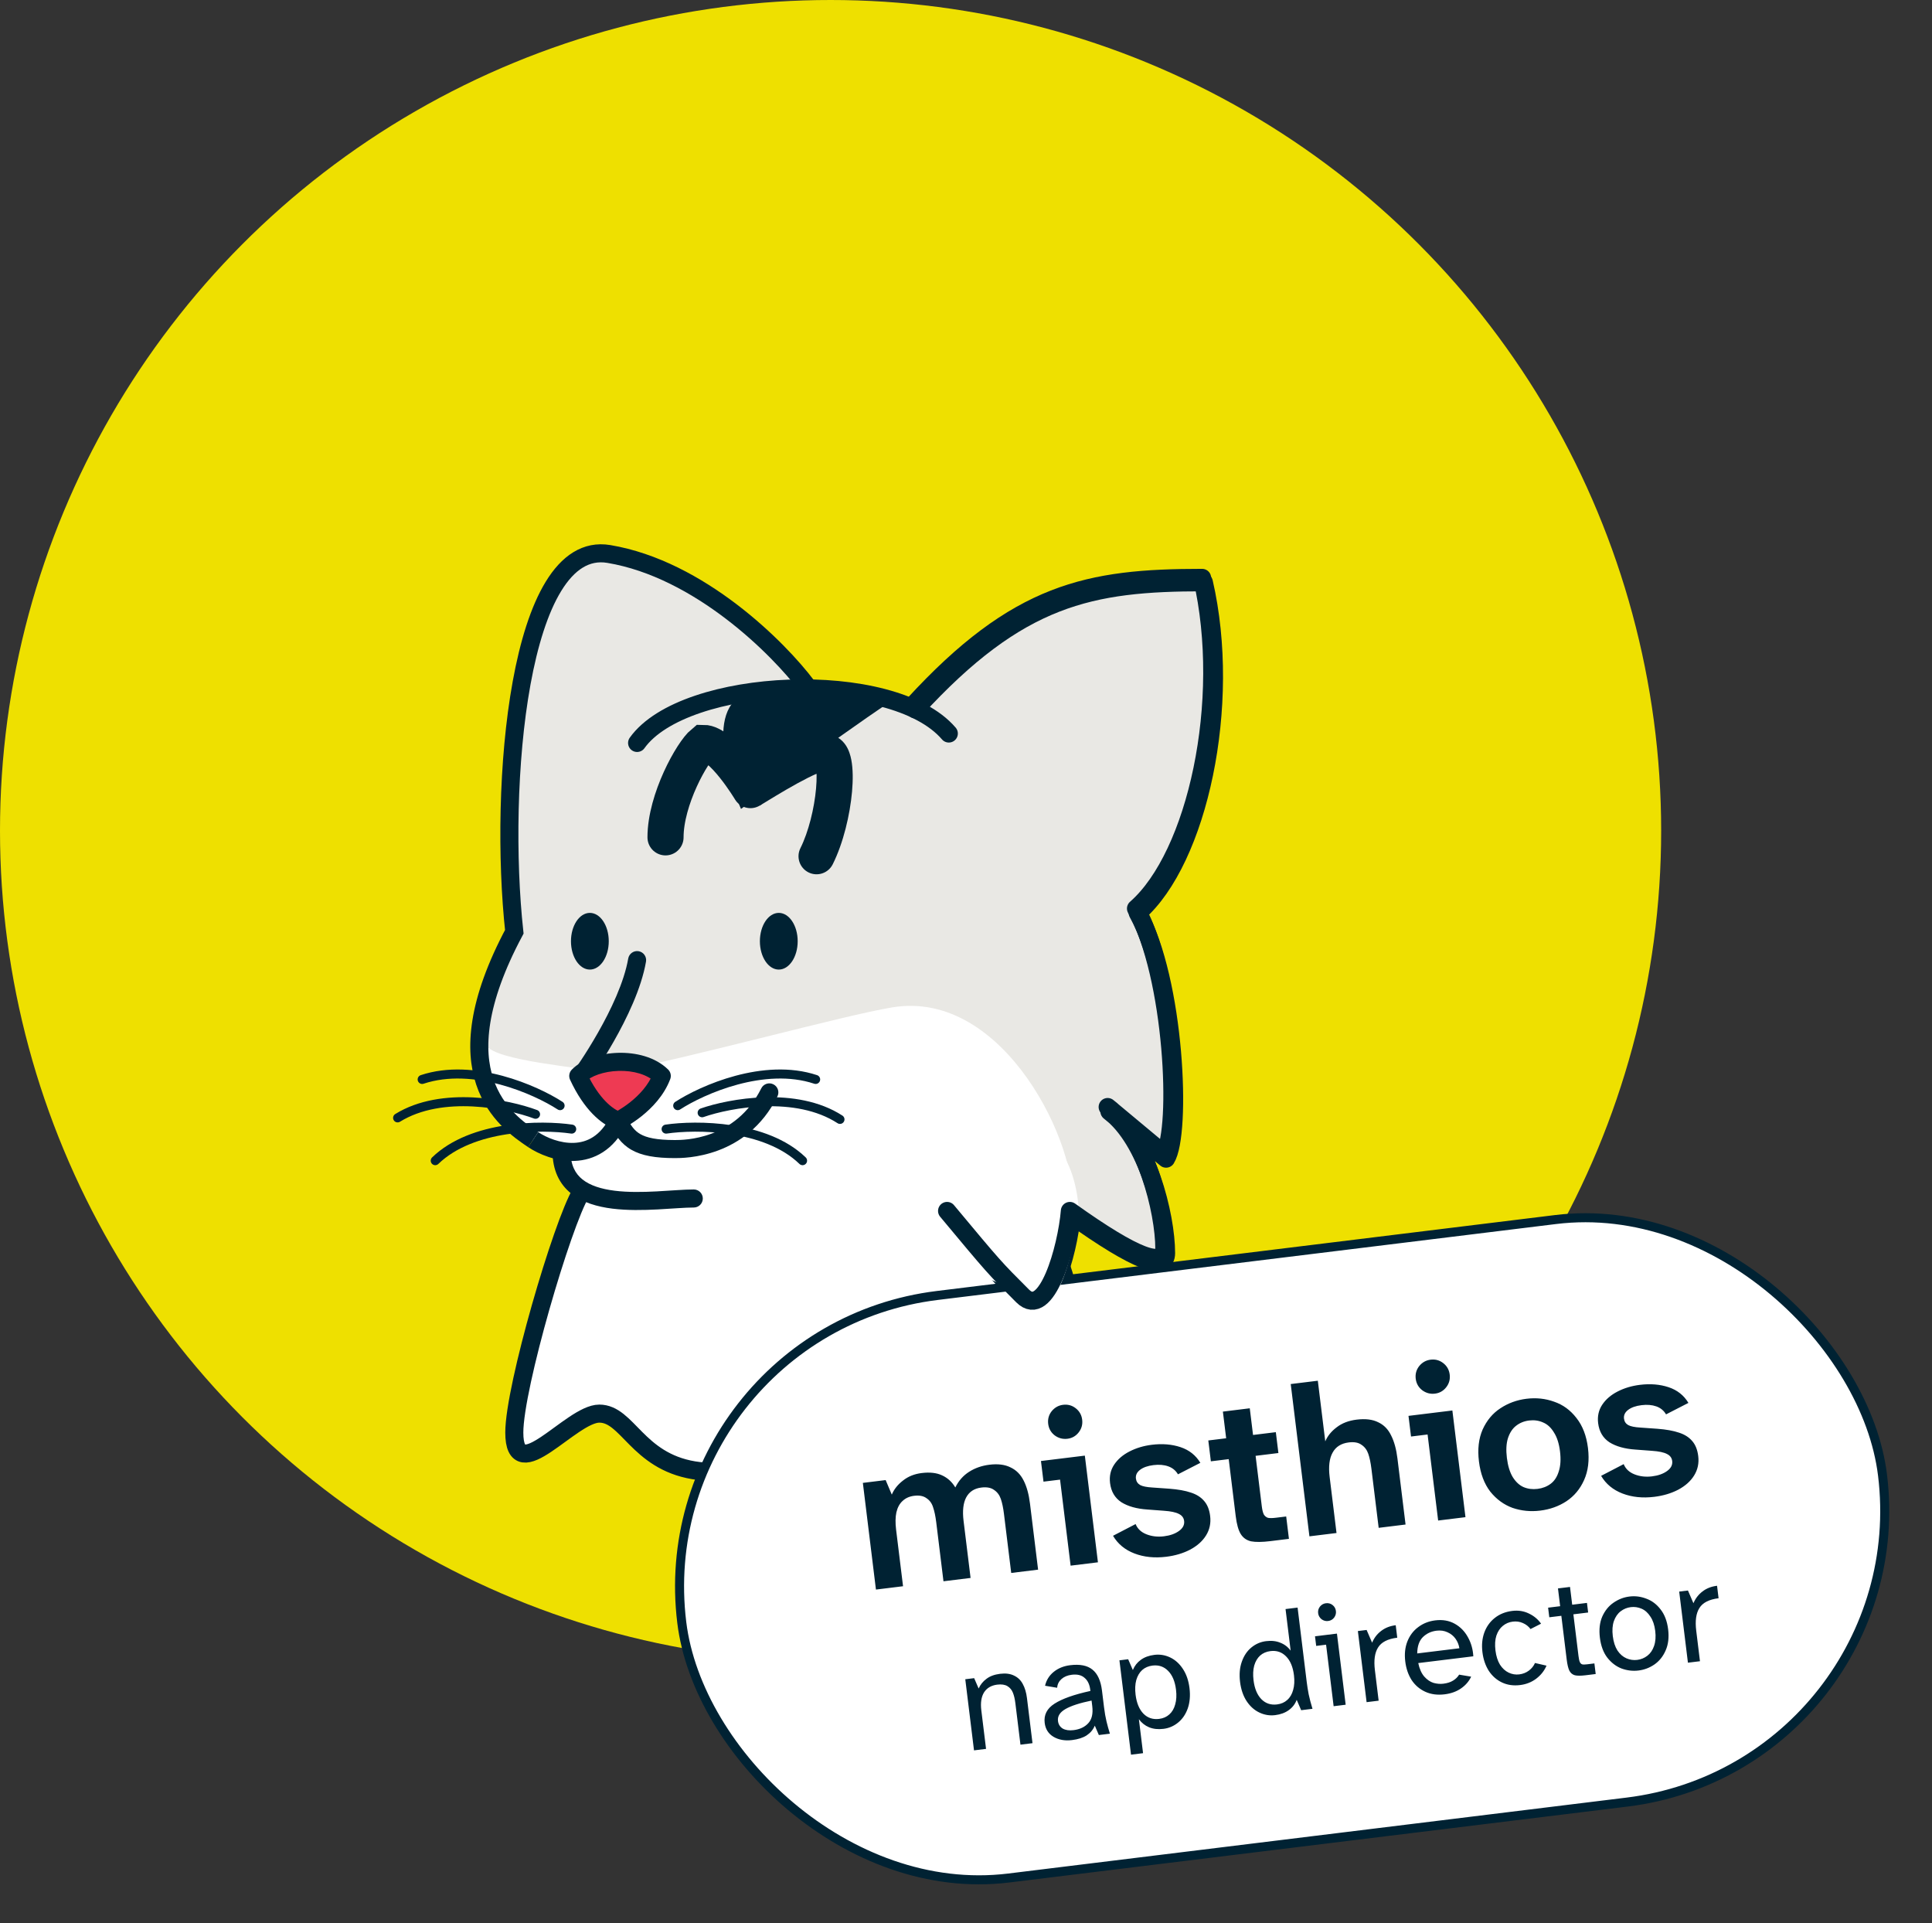 <svg xmlns="http://www.w3.org/2000/svg" fill="none" viewBox="0 0 214 213" height="213" width="214">
<rect x="0" y="0" width="214" height="213" fill="#333333" stroke="none"/>
<circle fill="#EEE000" r="92" cy="92" cx="92"></circle>
<path fill="#E9E8E4" d="M61.956 63.678C63.565 62.068 64.315 60.889 67.406 61.41C72.62 62.287 76.97 64.611 80.86 67.603C84.656 70.522 87.664 73.885 89.307 76.057C92.057 76.132 94.763 76.479 97.189 77.12C99.826 77.817 99.632 77.312 101.373 78.827C107.004 72.122 111.044 69.677 115.45 67.322C119.875 65.687 119.875 65.285 126.31 64.563C126.794 64.563 133.441 64.407 133.55 64.883C135.146 71.865 134.951 78.134 133.55 84.993C132.237 91.421 129.182 97.8 125.908 101.082C127.859 105.07 128.273 104.299 128.723 109.528C128.965 112.329 130.047 117.025 129.93 119.182C129.872 120.259 130.08 124.008 129.93 124.812C129.786 125.587 129.851 127.106 129.528 127.628C129.369 127.885 129.313 128.451 129.016 128.499C128.72 128.547 128.149 127.822 127.919 127.628L125.506 125.678C125.769 126.323 126.5 128.184 126.712 128.835C127.675 131.788 129.199 135.768 129.199 137.889C129.199 138.27 129.251 138.91 129.016 139.292C128.766 139.699 128.959 139.802 128.532 139.922C127.778 140.136 126.777 139.63 125.908 139.292C124.331 138.68 121.661 136.91 118.732 134.868C118.528 136.137 118.432 137.838 118.03 139.136C117.1 140.184 117.144 140.901 117.768 140.901C118.329 142.317 118.341 143.087 118.732 145.325C119.127 147.583 119.614 150.358 119.875 152.728C120.394 157.448 121.582 161.46 121.582 162.047C121.582 162.525 121.501 163.02 121.24 163.445C120.958 163.906 120.531 164.177 120.064 164.286C119.633 164.387 119.191 164.347 118.8 164.266C118.4 164.183 117.98 164.04 117.559 163.869C116.721 163.529 115.766 163.028 114.795 162.503C114.561 162.377 114.326 162.248 114.089 162.12C113.326 161.704 112.55 161.281 111.77 160.888C111.317 160.659 110.944 160.69 110.426 160.979C109.87 161.29 109.294 161.818 108.523 162.524C108.454 162.588 108.383 162.653 108.311 162.719C106.641 164.246 104.355 166.24 100.81 166.24C96.576 166.24 94.073 165.707 92.196 164.833C91.263 164.398 90.519 163.894 89.828 163.384C89.596 163.213 89.377 163.047 89.162 162.883C88.715 162.543 88.281 162.214 87.771 161.871C86.827 161.235 86.181 161.102 85.673 161.13C85.12 161.161 84.583 161.386 83.807 161.768C83.73 161.806 83.651 161.845 83.571 161.885C82.049 162.64 80.045 163.635 76.752 163.081C73.324 162.504 71.317 160.754 69.827 159.25C69.618 159.038 69.425 158.84 69.245 158.653C68.764 158.156 68.368 157.747 67.952 157.413C67.42 156.986 66.994 156.806 66.537 156.806C66.362 156.806 66.386 156.398 65.978 156.587C65.978 156.335 65.3 156.727 64.808 157.058C64.318 157.388 63.948 157.385 63.427 157.768L62.823 158.292C62.319 158.663 61.651 159.469 61.152 159.805C60.647 160.145 60.047 159.986 59.543 160.207C59.06 160.419 58.661 161.31 58.054 161.216C57.356 161.107 57.435 160.68 57.13 160.036C56.855 159.456 56.728 159.042 56.728 158.196C56.728 156.814 57.415 155.387 57.934 152.967C58.46 150.519 59.015 146.877 59.798 144.119C60.582 141.36 63.583 134.138 64.37 131.887C63.427 130.846 61.795 128.644 62.359 127.628C62.378 127.038 63.023 128.529 58.785 126.286C58.752 126.269 58.721 126.251 58.691 126.23C57.108 125.165 54.796 123.076 53.51 119.182C52.234 115.318 52.639 110.944 56.728 103.093C55.89 95.007 56.367 83.217 57.934 74.536C58.726 70.15 60.28 66.438 61.956 63.678Z" clip-rule="evenodd" fill-rule="evenodd"></path>
<path fill="#002233" d="M88.66 93.933C88.166 94.921 88.566 96.123 89.554 96.617C90.542 97.111 91.743 96.71 92.237 95.722L88.66 93.933ZM84.153 89.219C85.069 88.669 86.678 87.662 88.299 86.771C89.107 86.327 89.872 85.938 90.512 85.664C91.243 85.352 91.528 85.318 91.495 85.318V81.318C90.625 81.318 89.663 81.677 88.94 81.986C88.126 82.334 87.23 82.794 86.372 83.266C84.663 84.206 82.924 85.291 82.096 85.789L84.153 89.219ZM91.495 85.318C90.837 85.318 90.459 84.91 90.352 84.751C90.278 84.64 90.318 84.644 90.368 84.904C90.462 85.395 90.489 86.232 90.392 87.326C90.199 89.503 89.565 92.122 88.66 93.933L92.237 95.722C93.424 93.348 94.151 90.212 94.376 87.681C94.488 86.421 94.49 85.165 94.296 84.152C94.202 83.661 94.032 83.06 93.68 82.532C93.296 81.956 92.572 81.318 91.495 81.318V85.318Z"></path>
<path fill="#002233" d="M98.558 77.755C92.28 81.941 82.078 89.591 82.078 89.591C82.078 89.591 77.646 79.698 82.078 77.039C85.582 74.937 95.054 75.653 98.558 77.755Z"></path>
<path fill="white" d="M53.828 109.475C53.715 110.325 53.601 111.016 53.502 111.593C53.373 112.534 53.277 113.456 53.237 114.361C53.312 114.79 53.494 115.207 53.828 115.752C54.931 117.552 64.64 118.194 67.43 118.891C77.893 116.799 93.281 112.494 98.819 111.57C111.375 109.474 119.587 127.327 118.699 133.542C117.652 140.864 120.094 158.651 120.791 163.882L111.375 159.697C111.375 159.697 106.143 165.975 98.819 165.975C91.495 165.975 85.217 160.743 85.217 160.743L80.458 162.836L74.827 162.218L72.012 160.743L67.43 156.558L64.37 156.989L59.945 160.207L58.013 160.743C56.27 160.021 57.208 147.699 64.37 131.65C61.152 129.639 64.37 127.628 59.06 126.215C54.118 122.542 53.047 118.645 53.237 114.361C53.115 113.668 53.269 112.942 53.502 111.593C53.596 110.897 53.708 110.191 53.828 109.475Z"></path>
<path fill="#002233" d="M76.847 133.733C77.399 133.733 77.847 133.286 77.847 132.733C77.847 132.181 77.399 131.733 76.847 131.733V133.733ZM61.199 127.502C61.199 129.607 61.968 131.15 63.276 132.191C64.531 133.192 66.183 133.651 67.829 133.857C69.489 134.064 71.261 134.027 72.844 133.945C74.479 133.86 75.832 133.733 76.847 133.733V131.733C75.769 131.733 74.245 131.869 72.74 131.947C71.185 132.028 69.556 132.057 68.077 131.872C66.584 131.685 65.359 131.294 64.522 130.627C63.737 130.001 63.199 129.059 63.199 127.502H61.199Z"></path>
<path stroke-width="2" stroke="#002233" d="M117.461 140.097C119.554 145.328 120.791 161.789 120.791 162.835C120.791 165.795 116.606 162.835 112.421 160.743C109.073 159.069 107.189 165.974 100.912 165.974C92.541 165.974 91.495 163.882 88.356 161.789C84.003 158.887 83.124 163.882 76.847 162.835C70.569 161.789 69.523 156.558 66.384 156.558C63.245 156.558 56.967 164.928 56.967 158.65C56.967 153.628 62.277 135.54 64.37 132.053"></path>
<path stroke-linejoin="round" stroke-linecap="round" stroke-width="2" stroke="#002233" d="M101.373 78.559C112.882 66.004 120.791 64.488 133.347 64.488C136.486 78.09 132.719 95.249 126.023 101.109C130.208 108.642 130.906 125.532 129.162 128.322L122.884 123.091C127.069 126.23 129.162 134.6 129.162 138.785C129.162 140.878 126.023 139.831 118.699 134.6C118.35 138.785 116.114 146.664 113.467 144.017C110.328 140.878 110.328 140.878 105.097 134.6"></path>
<path stroke-linejoin="round" stroke-linecap="round" stroke-width="2" stroke="#002233" d="M70.569 82.282C75.8 74.958 98.819 73.912 105.097 81.237"></path>
<path stroke-width="2" stroke="#002233" d="M89.403 76.001C86.264 71.815 77.475 63.026 67.431 61.352C57.386 59.678 55.223 87.153 56.967 103.197C48.596 118.891 55.921 124.123 59.059 126.215"></path>
<path stroke-linecap="round" stroke-width="4" stroke="#002233" d="M83.125 87.503C83.125 87.503 79.994 82.275 77.901 82.275C76.673 83.284 73.717 88.549 73.717 92.736"></path>
<ellipse fill="#002233" ry="3.139" rx="2.093" cy="104.242" cx="86.263"></ellipse>
<ellipse fill="#002233" ry="3.139" rx="2.093" cy="104.242" cx="65.337"></ellipse>
<path fill="#002233" d="M71.555 106.503C71.649 105.959 71.285 105.442 70.74 105.347C70.196 105.253 69.679 105.618 69.585 106.162L71.555 106.503ZM64.37 119.182C65.18 119.767 65.18 119.767 65.18 119.767C65.181 119.767 65.181 119.767 65.181 119.766C65.181 119.766 65.181 119.766 65.182 119.765C65.183 119.764 65.184 119.762 65.185 119.76C65.188 119.756 65.193 119.75 65.198 119.743C65.209 119.728 65.224 119.706 65.245 119.677C65.285 119.62 65.344 119.537 65.418 119.43C65.567 119.215 65.779 118.904 66.037 118.513C66.551 117.733 67.247 116.634 67.975 115.355C69.414 112.825 71.038 109.487 71.555 106.503L69.585 106.162C69.13 108.787 67.654 111.874 66.236 114.366C65.535 115.598 64.863 116.66 64.367 117.412C64.119 117.788 63.915 118.087 63.774 118.29C63.704 118.391 63.649 118.469 63.613 118.521C63.594 118.547 63.58 118.566 63.571 118.579C63.567 118.585 63.563 118.59 63.562 118.593C63.56 118.594 63.56 118.595 63.559 118.596C63.559 118.596 63.559 118.596 63.559 118.596C63.559 118.596 63.559 118.596 63.559 118.596C63.559 118.596 63.559 118.596 64.37 119.182Z"></path>
<path fill="#EE3A53" d="M73.303 119.16C70.963 116.881 65.902 117.282 64.052 119.16C65.5 122.299 67.27 123.719 68.476 124.121C68.476 124.121 72.089 122.366 73.303 119.16Z"></path>
<path fill="#002233" d="M64.052 119.16L63.34 118.458C63.047 118.755 62.969 119.201 63.144 119.579L64.052 119.16ZM73.303 119.16L74.238 119.514C74.379 119.142 74.286 118.721 74 118.444L73.303 119.16ZM86.112 121.429C86.359 120.935 86.158 120.335 85.664 120.088C85.17 119.841 84.57 120.041 84.323 120.535L86.112 121.429ZM64.764 119.862C65.437 119.179 66.868 118.647 68.522 118.601C70.161 118.555 71.701 118.996 72.605 119.877L74 118.444C72.565 117.045 70.404 116.547 68.466 116.602C66.542 116.656 64.517 117.263 63.34 118.458L64.764 119.862ZM68.792 123.172C67.936 122.887 66.339 121.729 64.96 118.741L63.144 119.579C64.662 122.869 66.603 124.55 68.16 125.07L68.792 123.172ZM72.368 118.806C71.851 120.17 70.799 121.274 69.812 122.06C69.326 122.447 68.874 122.742 68.545 122.939C68.381 123.037 68.25 123.111 68.161 123.158C68.117 123.182 68.084 123.199 68.063 123.209C68.053 123.215 68.045 123.218 68.041 123.22C68.039 123.221 68.038 123.222 68.038 123.222C68.038 123.222 68.038 123.222 68.038 123.222C68.038 123.222 68.038 123.222 68.038 123.222C68.038 123.222 68.039 123.222 68.039 123.222C68.039 123.221 68.039 123.221 68.476 124.121C68.913 125.02 68.913 125.02 68.914 125.02C68.914 125.02 68.914 125.02 68.914 125.02C68.915 125.02 68.915 125.019 68.916 125.019C68.917 125.018 68.918 125.018 68.92 125.017C68.923 125.015 68.927 125.013 68.932 125.011C68.942 125.006 68.955 125 68.971 124.991C69.004 124.975 69.049 124.951 69.106 124.92C69.22 124.859 69.38 124.77 69.574 124.654C69.961 124.422 70.488 124.078 71.057 123.625C72.179 122.732 73.541 121.356 74.238 119.514L72.368 118.806ZM58.505 127.046C59.667 127.821 61.599 128.653 63.65 128.573C65.794 128.489 67.952 127.405 69.371 124.568L67.582 123.674C66.489 125.859 64.986 126.519 63.572 126.574C62.065 126.634 60.544 126.002 59.614 125.382L58.505 127.046ZM67.582 124.568C68.13 125.665 68.764 126.67 69.942 127.343C71.086 127.997 72.606 128.26 74.754 128.26V126.26C72.716 126.26 71.621 125.999 70.934 125.607C70.281 125.234 69.868 124.669 69.371 123.674L67.582 124.568ZM74.754 128.26C75.828 128.26 82.689 128.274 86.112 121.429L84.323 120.535C81.467 126.245 75.773 126.26 74.754 126.26V128.26Z"></path>
<path stroke-linecap="round" stroke="#002233" d="M75.067 122.451C77.782 120.693 84.639 117.651 90.346 119.548"></path>
<path stroke-linecap="round" stroke="#002233" d="M77.774 123.238C80.84 122.17 88.184 120.822 93.041 123.973"></path>
<path stroke-linecap="round" stroke="#002233" d="M73.782 125.048C77.114 124.562 84.802 124.583 88.897 128.544"></path>
<path stroke-linecap="round" stroke="#002233" d="M62.039 122.451C59.324 120.693 52.468 117.651 46.761 119.548"></path>
<path stroke-linecap="round" stroke="#002233" d="M59.321 123.407C56.28 122.272 48.966 120.763 44.042 123.806"></path>
<path stroke-linecap="round" stroke="#002233" d="M63.325 125.048C59.992 124.562 52.304 124.583 48.209 128.544"></path>
<rect fill="white" transform="rotate(-7 71.557 147.435)" rx="32.5" height="65" width="134" y="147.435" x="71.557"></rect>
<rect stroke="#002233" transform="rotate(-7 71.557 147.435)" rx="32.5" height="65" width="134" y="147.435" x="71.557"></rect>
<path fill="#002233" d="M95.575 164.23L98.1 163.92L98.781 165.529C99.03 164.934 99.442 164.416 100.017 163.975C100.589 163.517 101.28 163.239 102.09 163.14C102.995 163.028 103.747 163.113 104.346 163.395C104.961 163.674 105.451 164.121 105.817 164.737C106.178 164 106.687 163.421 107.345 163.002C108.002 162.583 108.752 162.322 109.594 162.218C110.531 162.103 111.309 162.201 111.927 162.512C112.56 162.805 113.047 163.293 113.388 163.977C113.728 164.644 113.962 165.494 114.088 166.527L114.986 173.84L112.009 174.205L111.207 167.678C111.123 166.995 111.007 166.438 110.857 166.005C110.707 165.572 110.457 165.24 110.106 165.009C109.769 164.76 109.299 164.672 108.695 164.747C107.917 164.842 107.358 165.209 107.017 165.847C106.69 166.468 106.595 167.334 106.731 168.445L107.507 174.758L104.505 175.127L103.704 168.6C103.62 167.917 103.503 167.359 103.353 166.926C103.219 166.491 102.977 166.158 102.626 165.927C102.289 165.678 101.835 165.589 101.263 165.659C100.739 165.723 100.311 165.913 99.979 166.228C99.645 166.527 99.415 166.95 99.288 167.497C99.176 168.027 99.166 168.665 99.257 169.412L100.027 175.676L97.025 176.045L95.575 164.23ZM117.418 163.869L115.584 164.094L115.303 161.807L120.163 161.211L121.614 173.026L118.588 173.397L117.418 163.869ZM118.241 159.343C117.717 159.407 117.242 159.28 116.816 158.962C116.406 158.641 116.169 158.219 116.104 157.695C116.04 157.171 116.168 156.704 116.488 156.294C116.825 155.882 117.247 155.645 117.755 155.582C118.279 155.518 118.746 155.646 119.156 155.966C119.566 156.287 119.804 156.709 119.868 157.233C119.932 157.757 119.804 158.224 119.484 158.634C119.163 159.044 118.749 159.281 118.241 159.343ZM129.181 172.411C127.879 172.571 126.703 172.449 125.654 172.046C124.605 171.643 123.816 170.99 123.286 170.088L125.787 168.79C125.996 169.312 126.397 169.69 126.99 169.924C127.583 170.157 128.228 170.231 128.927 170.145C129.61 170.061 130.166 169.864 130.595 169.553C131.025 169.243 131.213 168.873 131.161 168.444C131.118 168.095 130.925 167.837 130.582 167.669C130.237 167.486 129.682 167.368 128.918 167.317L127.088 167.179C125.901 167.099 124.941 166.83 124.208 166.372C123.489 165.896 123.072 165.19 122.957 164.253C122.863 163.491 123.013 162.811 123.408 162.215C123.802 161.618 124.37 161.129 125.113 160.748C125.857 160.367 126.681 160.12 127.586 160.009C128.745 159.867 129.804 159.954 130.762 160.272C131.719 160.59 132.451 161.169 132.958 162.009L130.478 163.281C130.233 162.86 129.874 162.565 129.402 162.398C128.931 162.23 128.385 162.184 127.766 162.26C127.13 162.338 126.636 162.512 126.282 162.781C125.928 163.05 125.775 163.375 125.821 163.756C125.86 164.074 126.019 164.312 126.296 164.472C126.572 164.615 127.018 164.705 127.635 164.742L129.513 164.874C130.489 164.948 131.289 165.092 131.912 165.305C132.532 165.503 133.022 165.814 133.38 166.237C133.736 166.645 133.958 167.198 134.043 167.897C134.141 168.691 133.987 169.411 133.583 170.057C133.193 170.685 132.604 171.209 131.817 171.628C131.045 172.029 130.166 172.29 129.181 172.411ZM140.721 170.68C139.8 170.793 139.084 170.8 138.572 170.702C138.074 170.586 137.695 170.318 137.434 169.899C137.173 169.479 136.987 168.817 136.875 167.912L136.1 161.599L134.123 161.842L133.839 159.531L135.817 159.289L135.454 156.335L138.432 155.969L138.794 158.923L141.319 158.613L141.603 160.924L139.078 161.234L139.765 166.832C139.816 167.245 139.894 167.549 139.998 167.746C140.117 167.925 140.269 168.043 140.453 168.101C140.651 168.141 140.949 168.137 141.346 168.088L142.466 167.951L142.77 170.428L140.721 170.68ZM142.969 153.284L145.97 152.916L146.795 159.633C147.045 159.038 147.464 158.519 148.055 158.076C148.643 157.617 149.382 157.333 150.271 157.224C151.24 157.105 152.034 157.201 152.652 157.512C153.285 157.805 153.764 158.294 154.09 158.979C154.43 159.647 154.663 160.497 154.79 161.529L155.688 168.842L152.71 169.208L151.909 162.681C151.825 161.998 151.708 161.44 151.558 161.007C151.408 160.574 151.158 160.242 150.807 160.011C150.47 159.762 150 159.675 149.397 159.749C148.555 159.852 147.957 160.232 147.602 160.888C147.245 161.529 147.138 162.428 147.281 163.588L148.041 169.781L145.04 170.15L142.969 153.284ZM158.128 158.87L156.294 159.096L156.013 156.809L160.873 156.212L162.324 168.027L159.298 168.399L158.128 158.87ZM158.951 154.344C158.427 154.409 157.952 154.282 157.526 153.963C157.116 153.643 156.878 153.221 156.814 152.697C156.75 152.172 156.878 151.705 157.198 151.295C157.535 150.883 157.957 150.646 158.465 150.584C158.989 150.519 159.456 150.647 159.866 150.968C160.276 151.288 160.514 151.71 160.578 152.234C160.642 152.758 160.514 153.226 160.194 153.636C159.873 154.046 159.459 154.282 158.951 154.344ZM170.603 167.301C169.539 167.432 168.519 167.331 167.543 167C166.582 166.65 165.758 166.05 165.073 165.199C164.403 164.33 163.983 163.213 163.816 161.848C163.65 160.498 163.787 159.32 164.228 158.315C164.685 157.308 165.338 156.526 166.189 155.97C167.054 155.397 168.018 155.045 169.082 154.914C170.162 154.781 171.183 154.89 172.144 155.239C173.12 155.571 173.943 156.171 174.614 157.04C175.301 157.906 175.727 159.015 175.893 160.365C176.061 161.73 175.916 162.917 175.459 163.924C175.017 164.913 174.363 165.695 173.499 166.268C172.648 166.824 171.683 167.168 170.603 167.301ZM170.307 164.895C170.863 164.827 171.348 164.638 171.761 164.33C172.175 164.021 172.473 163.565 172.657 162.962C172.857 162.357 172.903 161.618 172.796 160.745C172.689 159.871 172.466 159.173 172.128 158.651C171.804 158.11 171.404 157.74 170.928 157.541C170.45 157.325 169.933 157.252 169.377 157.32C168.821 157.388 168.338 157.585 167.926 157.909C167.529 158.216 167.23 158.672 167.03 159.277C166.844 159.864 166.805 160.594 166.912 161.467C167.02 162.341 167.235 163.048 167.56 163.588C167.9 164.127 168.3 164.497 168.76 164.698C169.236 164.898 169.752 164.963 170.307 164.895ZM183.244 165.773C181.942 165.933 180.766 165.811 179.717 165.408C178.668 165.005 177.879 164.352 177.349 163.45L179.849 162.152C180.059 162.674 180.46 163.052 181.052 163.286C181.645 163.519 182.291 163.593 182.99 163.507C183.673 163.423 184.229 163.226 184.658 162.915C185.088 162.605 185.276 162.235 185.223 161.806C185.18 161.457 184.987 161.198 184.644 161.031C184.3 160.848 183.745 160.73 182.981 160.679L181.151 160.541C179.964 160.461 179.004 160.192 178.271 159.734C177.552 159.258 177.134 158.552 177.019 157.615C176.926 156.853 177.076 156.173 177.47 155.577C177.865 154.98 178.433 154.491 179.176 154.11C179.919 153.728 180.743 153.482 181.649 153.371C182.808 153.229 183.866 153.316 184.824 153.634C185.782 153.952 186.514 154.531 187.02 155.371L184.541 156.643C184.296 156.222 183.937 155.927 183.465 155.759C182.993 155.592 182.448 155.546 181.828 155.622C181.193 155.7 180.699 155.873 180.345 156.143C179.991 156.412 179.837 156.737 179.884 157.118C179.923 157.436 180.081 157.674 180.359 157.833C180.634 157.977 181.081 158.067 181.698 158.104L183.576 158.236C184.552 158.31 185.352 158.454 185.974 158.667C186.595 158.865 187.085 159.176 187.443 159.599C187.799 160.007 188.02 160.56 188.106 161.259C188.204 162.053 188.05 162.773 187.646 163.419C187.256 164.047 186.667 164.571 185.88 164.99C185.107 165.391 184.229 165.652 183.244 165.773ZM106.92 185.977L107.904 185.856L108.4 187.004C108.594 186.572 108.883 186.214 109.268 185.931C109.651 185.637 110.155 185.451 110.779 185.374C111.393 185.299 111.906 185.365 112.319 185.572C112.74 185.768 113.063 186.077 113.287 186.501C113.522 186.924 113.677 187.447 113.754 188.072L114.366 193.058L113.032 193.222L112.469 188.633C112.412 188.167 112.321 187.78 112.198 187.473C112.073 187.155 111.871 186.911 111.592 186.742C111.313 186.572 110.935 186.516 110.459 186.574C109.803 186.655 109.316 186.94 109 187.43C108.695 187.919 108.594 188.582 108.696 189.418L109.221 193.69L107.887 193.854L106.92 185.977ZM118.738 192.715C117.955 192.811 117.273 192.691 116.695 192.353C116.127 192.015 115.8 191.501 115.716 190.813C115.606 189.924 115.971 189.213 116.808 188.68C117.654 188.136 118.978 187.667 120.778 187.274L120.761 187.131C120.689 186.549 120.48 186.112 120.132 185.822C119.794 185.519 119.324 185.405 118.72 185.479C118.244 185.538 117.86 185.698 117.57 185.959C117.289 186.209 117.129 186.529 117.092 186.921L115.758 186.697C115.897 186.079 116.216 185.567 116.714 185.161C117.213 184.756 117.822 184.51 118.542 184.421C119.622 184.289 120.442 184.451 121.004 184.909C121.575 185.365 121.928 186.139 122.062 187.229L122.288 189.071C122.361 189.664 122.453 190.19 122.563 190.65C122.672 191.098 122.797 191.55 122.939 192.006L121.716 192.156L121.266 191.115C121.084 191.557 120.784 191.916 120.366 192.193C119.958 192.458 119.416 192.632 118.738 192.715ZM118.909 191.614C119.608 191.528 120.151 191.273 120.54 190.85C120.939 190.424 121.087 189.794 120.985 188.957L120.909 188.338C119.609 188.605 118.648 188.917 118.025 189.272C117.402 189.628 117.124 190.071 117.189 190.6C117.234 190.971 117.408 191.25 117.711 191.439C118.023 191.615 118.422 191.674 118.909 191.614ZM123.995 183.881L124.963 183.762L125.481 184.956C125.671 184.492 125.964 184.117 126.358 183.832C126.763 183.535 127.266 183.35 127.87 183.276C128.473 183.202 129.055 183.297 129.614 183.562C130.173 183.826 130.644 184.252 131.028 184.839C131.41 185.415 131.653 186.121 131.756 186.958C131.858 187.794 131.794 188.544 131.564 189.206C131.333 189.858 130.977 190.379 130.499 190.771C130.021 191.163 129.48 191.396 128.876 191.47C128.273 191.544 127.739 191.486 127.275 191.296C126.822 191.105 126.446 190.807 126.15 190.403L126.612 194.166L125.278 194.33L123.995 183.881ZM128.386 190.37C128.842 190.314 129.219 190.149 129.519 189.876C129.829 189.602 130.047 189.231 130.172 188.764C130.308 188.296 130.338 187.755 130.263 187.141C130.15 186.22 129.86 185.525 129.394 185.055C128.927 184.575 128.349 184.378 127.661 184.462C127.206 184.518 126.823 184.683 126.513 184.958C126.213 185.231 125.995 185.602 125.859 186.07C125.734 186.537 125.709 187.077 125.784 187.691C125.898 188.612 126.188 189.313 126.655 189.793C127.121 190.262 127.698 190.454 128.386 190.37ZM141.242 189.952C140.639 190.026 140.057 189.931 139.498 189.666C138.939 189.402 138.468 188.981 138.086 188.405C137.702 187.818 137.459 187.106 137.356 186.27C137.254 185.434 137.318 184.69 137.55 184.038C137.78 183.376 138.135 182.848 138.613 182.457C139.092 182.065 139.632 181.832 140.236 181.758C140.839 181.683 141.368 181.742 141.821 181.934C142.284 182.113 142.664 182.405 142.96 182.809L142.395 178.204L143.729 178.04L144.745 186.314C144.794 186.716 144.865 187.159 144.956 187.642C145.058 188.124 145.199 188.66 145.379 189.251L144.125 189.405L143.629 188.256C143.46 188.718 143.168 189.098 142.754 189.396C142.349 189.692 141.846 189.878 141.242 189.952ZM141.451 188.766C141.906 188.71 142.284 188.545 142.583 188.272C142.894 187.998 143.111 187.627 143.237 187.16C143.373 186.692 143.403 186.151 143.328 185.537C143.214 184.616 142.925 183.921 142.459 183.451C141.992 182.971 141.414 182.774 140.726 182.858C140.27 182.914 139.888 183.079 139.578 183.354C139.278 183.627 139.06 183.998 138.924 184.466C138.799 184.932 138.774 185.473 138.849 186.087C138.962 187.008 139.253 187.708 139.72 188.188C140.186 188.658 140.763 188.85 141.451 188.766ZM146.885 182.15L145.789 182.285L145.658 181.221L148.088 180.922L149.055 188.799L147.721 188.963L146.885 182.15ZM147.111 179.527C146.846 179.56 146.601 179.493 146.377 179.327C146.162 179.149 146.038 178.928 146.005 178.663C145.971 178.388 146.038 178.144 146.205 177.93C146.383 177.714 146.604 177.59 146.869 177.558C147.144 177.524 147.389 177.591 147.603 177.758C147.817 177.925 147.941 178.146 147.974 178.422C148.007 178.686 147.94 178.931 147.774 179.155C147.607 179.369 147.386 179.493 147.111 179.527ZM150.406 180.638L151.375 180.519L151.983 181.927C152.207 181.395 152.541 180.961 152.984 180.628C153.425 180.283 153.963 180.072 154.599 179.994L154.768 181.376C153.72 181.504 153.012 181.865 152.644 182.459C152.275 183.041 152.158 183.878 152.292 184.968L152.707 188.351L151.373 188.515L150.406 180.638ZM160.019 187.647C159.214 187.745 158.498 187.651 157.872 187.362C157.245 187.074 156.741 186.641 156.359 186.065C155.985 185.477 155.751 184.791 155.655 184.007C155.554 183.192 155.631 182.457 155.884 181.803C156.146 181.137 156.548 180.604 157.09 180.204C157.63 179.794 158.261 179.544 158.981 179.456C159.785 179.357 160.499 179.479 161.121 179.822C161.744 180.165 162.235 180.663 162.594 181.317C162.953 181.961 163.152 182.668 163.193 183.436L157.095 184.185C157.227 184.824 157.45 185.324 157.762 185.683C158.074 186.031 158.414 186.264 158.783 186.38C159.161 186.484 159.525 186.514 159.874 186.471C160.308 186.418 160.665 186.304 160.945 186.13C161.235 185.955 161.46 185.734 161.621 185.467L162.954 185.69C162.716 186.203 162.345 186.636 161.84 186.988C161.335 187.34 160.728 187.559 160.019 187.647ZM161.649 182.546C161.592 182.166 161.452 181.818 161.231 181.501C161.009 181.184 160.711 180.942 160.335 180.773C159.97 180.603 159.566 180.545 159.121 180.599C158.518 180.673 158.01 180.913 157.597 181.318C157.196 181.722 156.99 182.323 156.98 183.119L161.649 182.546ZM168.373 186.621C167.632 186.712 166.965 186.616 166.371 186.335C165.778 186.053 165.29 185.624 164.908 185.047C164.535 184.459 164.299 183.768 164.202 182.974C164.106 182.19 164.173 181.473 164.405 180.821C164.646 180.157 165.031 179.616 165.559 179.196C166.098 178.765 166.748 178.502 167.51 178.409C168.177 178.327 168.791 178.423 169.351 178.699C169.91 178.963 170.359 179.338 170.698 179.823L169.53 180.418C169.311 180.122 169.026 179.899 168.674 179.749C168.333 179.597 167.961 179.546 167.559 179.596C167.146 179.646 166.779 179.804 166.457 180.069C166.144 180.323 165.908 180.68 165.75 181.14C165.602 181.598 165.567 182.145 165.645 182.781C165.723 183.416 165.89 183.943 166.146 184.363C166.411 184.771 166.731 185.065 167.108 185.245C167.485 185.424 167.874 185.489 168.277 185.44C168.689 185.389 169.048 185.248 169.353 185.017C169.658 184.786 169.881 184.506 170.024 184.177L171.301 184.472C171.059 185.039 170.678 185.521 170.157 185.918C169.645 186.303 169.051 186.538 168.373 186.621ZM175.637 185.535C175.118 185.599 174.721 185.6 174.445 185.537C174.177 185.462 173.974 185.294 173.834 185.031C173.705 184.768 173.606 184.355 173.537 183.794L172.943 178.951L171.609 179.114L171.478 178.05L172.812 177.887L172.57 175.917L173.904 175.754L174.146 177.723L175.782 177.522L175.912 178.586L174.277 178.787L174.844 183.408C174.882 183.715 174.93 183.935 174.989 184.067C175.049 184.2 175.135 184.286 175.247 184.326C175.358 184.355 175.535 184.355 175.779 184.325L176.605 184.224L176.749 185.399L175.637 185.535ZM181.496 185.009C180.861 185.087 180.234 185.014 179.615 184.789C179.006 184.552 178.478 184.149 178.032 183.581C177.597 183.011 177.324 182.276 177.213 181.376C177.103 180.476 177.19 179.697 177.474 179.039C177.77 178.379 178.185 177.866 178.72 177.5C179.265 177.121 179.855 176.893 180.49 176.815C181.125 176.737 181.747 176.816 182.357 177.053C182.976 177.278 183.503 177.676 183.938 178.245C184.384 178.814 184.662 179.548 184.773 180.448C184.883 181.348 184.791 182.128 184.496 182.787C184.211 183.446 183.796 183.964 183.252 184.342C182.717 184.709 182.131 184.931 181.496 185.009ZM181.352 183.834C181.765 183.784 182.138 183.63 182.472 183.374C182.806 183.118 183.052 182.76 183.211 182.3C183.378 181.828 183.423 181.269 183.343 180.624C183.264 179.978 183.087 179.452 182.811 179.045C182.545 178.626 182.218 178.333 181.832 178.165C181.447 177.998 181.047 177.939 180.634 177.99C180.221 178.041 179.848 178.194 179.514 178.45C179.18 178.706 178.929 179.07 178.761 179.542C178.603 180.002 178.563 180.555 178.643 181.201C178.722 181.847 178.895 182.379 179.161 182.798C179.437 183.204 179.768 183.491 180.153 183.659C180.539 183.827 180.939 183.885 181.352 183.834ZM185.998 176.268L186.967 176.149L187.575 177.557C187.8 177.024 188.133 176.591 188.576 176.257C189.017 175.913 189.555 175.702 190.191 175.624L190.36 177.006C189.312 177.134 188.604 177.495 188.236 178.088C187.867 178.671 187.75 179.508 187.884 180.598L188.299 183.981L186.965 184.144L185.998 176.268Z"></path>
<path fill="white" d="M119.504 134.054C118.5 120.5 106.177 122.793 94 126.5C82.5 130 99.891 137.34 116 144.5C117 143.5 118.458 141.376 119.504 134.054Z"></path>
<path stroke-linejoin="round" stroke-linecap="round" stroke-width="2" stroke="#002233" d="M101.179 78.071C112.688 65.516 120.597 64 133.153 64C136.292 77.602 132.525 94.761 125.829 100.621C130.014 108.154 130.711 125.044 128.968 127.834L122.69 122.602C126.875 125.741 128.968 134.112 128.968 138.297C128.968 140.389 125.829 139.343 118.505 134.112C118.156 138.297 115.92 146.175 113.273 143.528C110.134 140.389 110.134 140.389 104.903 134.112"></path>
</svg>
